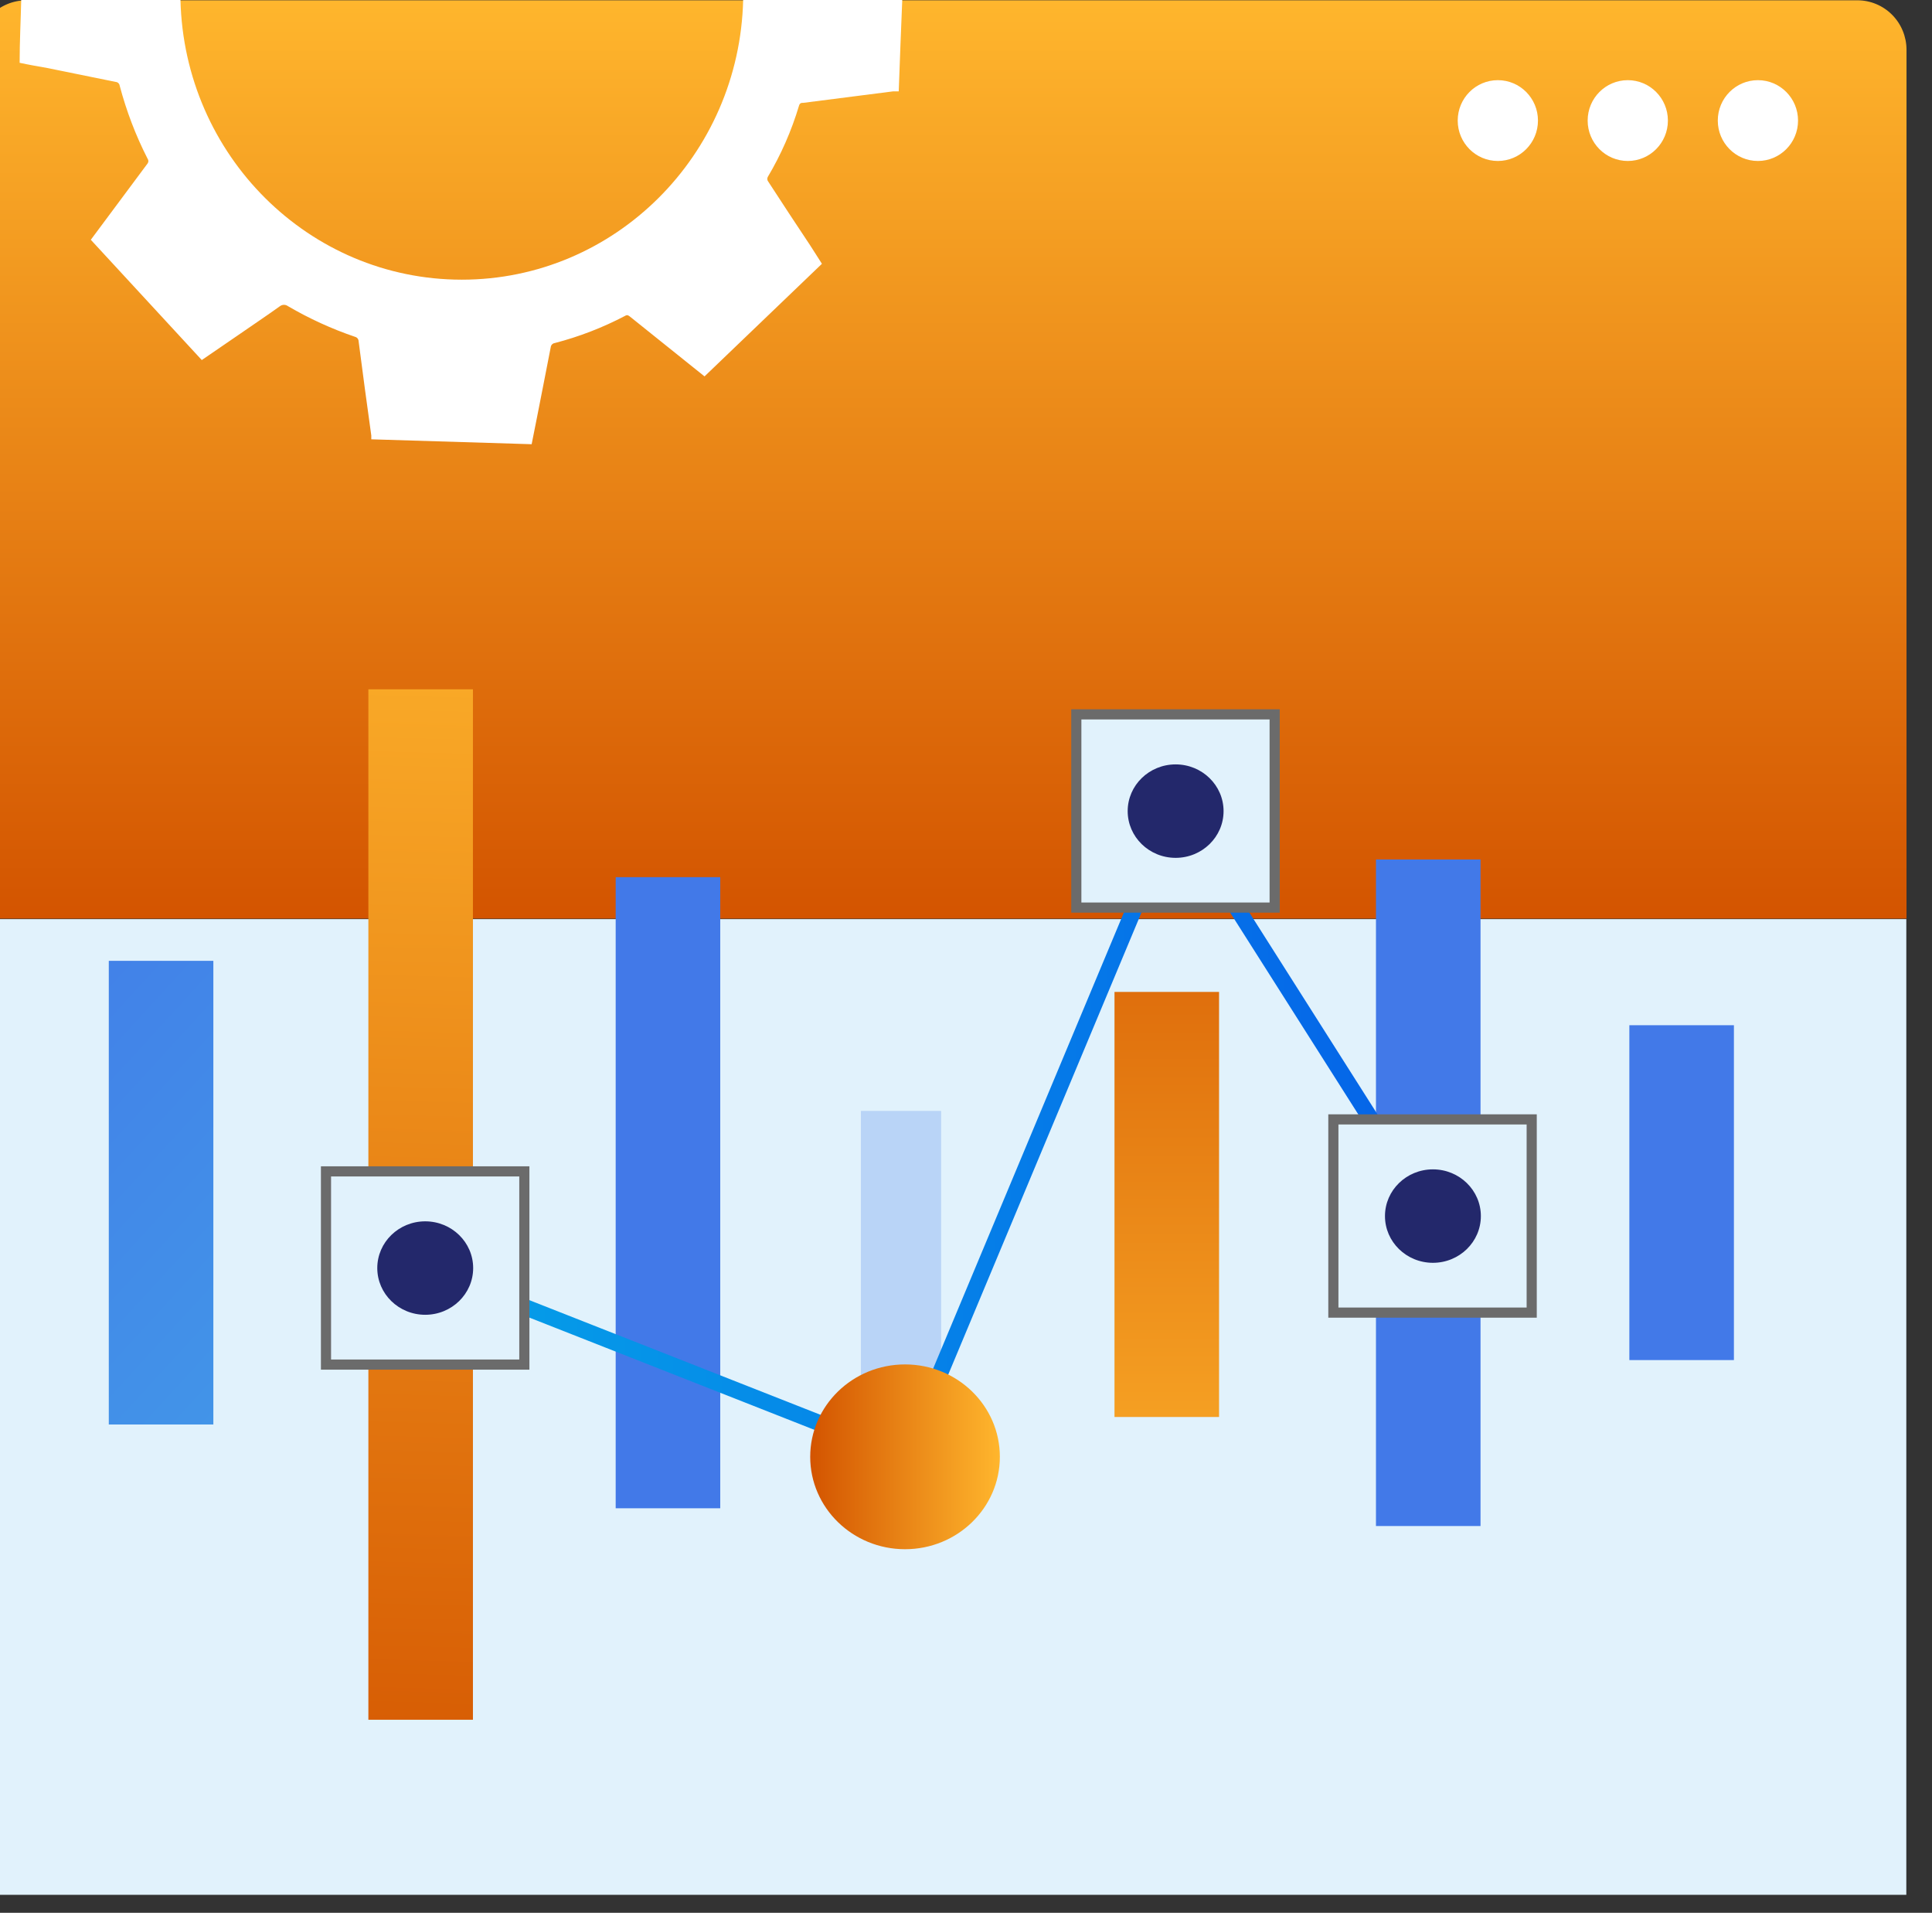 <?xml version="1.0" encoding="UTF-8" standalone="no"?>
<!DOCTYPE svg PUBLIC "-//W3C//DTD SVG 1.1//EN" "http://www.w3.org/Graphics/SVG/1.1/DTD/svg11.dtd">
<svg width="100%" height="100%" viewBox="0 0 99 98" version="1.1" xmlns="http://www.w3.org/2000/svg" xmlns:xlink="http://www.w3.org/1999/xlink" xml:space="preserve" xmlns:serif="http://www.serif.com/" style="fill-rule:evenodd;clip-rule:evenodd;stroke-miterlimit:10;">
    <rect x="0" y="0" width="99" height="98" fill="#333333" stroke="none"/>
    <g transform="matrix(1,0,0,1,-3140.76,-4.162)">
        <g transform="matrix(0.567,0,0,0.502,1534.15,40.174)">
            <g transform="matrix(1,0,0,1,0.839,0.726)">
                <g transform="matrix(1.762,0,0,1.992,2830.55,21.342)">
                    <rect x="0" y="0" width="98.99" height="49.989" style="fill:rgb(225,242,252);"/>
                </g>
                <g transform="matrix(1.762,0,0,1.992,2830.55,-74.309)">
                    <clipPath id="_clip1">
                        <path d="M2.572,0.942L96.479,0.942C97.148,0.942 97.789,1.209 98.262,1.685C98.734,2.16 99,2.806 99,3.478L99,47.991L0,47.991L0,3.478C0.028,2.069 1.171,0.942 2.572,0.942Z" clip-rule="nonzero"/>
                    </clipPath>
                    <g clip-path="url(#_clip1)">
                        <g transform="matrix(1,0,0,-1,0,47.991)">
                            <rect x="0" y="0" width="99" height="47.049" style="fill:url(#_Linear2);"/>
                        </g>
                        <g transform="matrix(1,0,0,-1,0,47.991)">
                            <rect x="0" y="0" width="99" height="47.049" style="fill:url(#_Linear3);"/>
                        </g>
                    </g>
                </g>
                <g transform="matrix(-1.762,0,0,-1.992,3152.5,120.933)">
                    <ellipse cx="91.34" cy="90.909" rx="2.058" ry="2.07" style="fill:white;"/>
                </g>
                <g transform="matrix(-1.762,0,0,-1.992,3128.99,120.933)">
                    <ellipse cx="84.672" cy="90.909" rx="2.058" ry="2.07" style="fill:white;"/>
                </g>
                <g transform="matrix(-1.762,0,0,-1.992,3105.51,120.933)">
                    <ellipse cx="78.011" cy="90.909" rx="2.058" ry="2.07" style="fill:white;"/>
                </g>
                <g transform="matrix(1.762,0,0,-1.992,2865.98,103.052)">
                    <rect x="0" y="-0" width="5.363" height="52.794" style="fill:url(#_Linear4);"/>
                </g>
                <g transform="matrix(1.762,0,0,-1.992,2865.98,103.052)">
                    <rect x="0" y="-0" width="5.363" height="52.794" style="fill:url(#_Linear5);"/>
                </g>
                <g transform="matrix(1.762,0,0,1.992,2830.55,-8.151)">
                    <rect x="45.369" y="24.632" width="4.116" height="15.528" style="fill:rgb(185,212,247);"/>
                </g>
                <g transform="matrix(1.762,0,0,-1.992,2933.41,72.153)">
                    <rect x="0" y="0" width="5.363" height="21.778" style="fill:url(#_Linear6);"/>
                </g>
                <g transform="matrix(1.762,0,0,-1.992,2933.41,72.153)">
                    <rect x="0" y="0" width="5.363" height="21.778" style="fill:url(#_Linear7);"/>
                </g>
                <g transform="matrix(1.762,0,0,-1.992,2842.52,72.919)">
                    <rect x="0" y="0" width="5.363" height="23.755" style="fill:url(#_Linear8);"/>
                </g>
                <g transform="matrix(1.762,0,0,-1.992,2842.52,72.919)">
                    <rect x="0" y="0" width="5.363" height="23.755" style="fill:url(#_Linear9);"/>
                </g>
                <g transform="matrix(1.762,0,0,-1.992,2888.33,81.47)">
                    <rect x="0" y="0" width="5.363" height="32.335" style="fill:url(#_Linear10);"/>
                </g>
                <g transform="matrix(1.762,0,0,-1.992,2888.33,81.47)">
                    <rect x="0" y="0" width="5.363" height="32.335" style="fill:url(#_Linear11);"/>
                </g>
                <g transform="matrix(1.762,0,0,-1.992,2957.04,83.282)">
                    <rect x="0" y="0" width="5.363" height="34.15" style="fill:url(#_Linear12);"/>
                </g>
                <g transform="matrix(1.762,0,0,-1.992,2957.04,83.282)">
                    <rect x="0" y="0" width="5.363" height="34.15" style="fill:url(#_Linear13);"/>
                </g>
                <g transform="matrix(1.762,0,0,-1.992,2979.94,66.345)">
                    <rect x="0" y="0" width="5.363" height="17.156" style="fill:url(#_Linear14);"/>
                </g>
                <g transform="matrix(1.762,0,0,-1.992,2979.94,66.345)">
                    <rect x="0" y="0" width="5.363" height="17.156" style="fill:url(#_Linear15);"/>
                </g>
                <g transform="matrix(1.762,0,0,1.992,2830.55,-74.309)">
                    <clipPath id="_clip16">
                        <path d="M22.863,66.269L47.481,75.953L47.86,76.102L48.018,75.727L61.874,42.631L61.139,42.694L74.327,63.443L75.029,62.996L61.841,42.247L61.414,41.575L61.106,42.31L47.25,75.405L47.786,75.179L23.167,65.495L22.863,66.269Z" clip-rule="nonzero"/>
                    </clipPath>
                    <g clip-path="url(#_clip16)">
                        <g transform="matrix(1,0,0,-1,23.015,75.207)">
                            <rect x="-0.152" y="-0.896" width="52.167" height="34.527" style="fill:url(#_Linear17);"/>
                        </g>
                        <g transform="matrix(1,0,0,-1,23.015,75.207)">
                            <rect x="-0.152" y="-0.896" width="52.167" height="34.527" style="fill:url(#_Linear18);"/>
                        </g>
                    </g>
                </g>
                <g transform="matrix(1.762,0,0,1.992,2830.55,-7.041)">
                    <rect x="17.929" y="27.168" width="10.173" height="9.899" style="fill:rgb(225,242,252);"/>
                </g>
                <g transform="matrix(1.762,0,0,-1.992,2862.15,66.806)">
                    <rect x="0" y="0" width="10.173" height="9.899" style="fill:none;stroke:rgb(107,107,107);stroke-width:0.52px;"/>
                </g>
                <g transform="matrix(-1.762,0,0,-1.992,2911.67,120.933)">
                    <ellipse cx="23.015" cy="32.118" rx="2.459" ry="2.394" style="fill:rgb(35,40,107);"/>
                </g>
                <g transform="matrix(1.762,0,0,1.992,2830.55,-100.326)">
                    <rect x="56.408" y="50.58" width="10.173" height="9.899" style="fill:rgb(225,242,252);"/>
                </g>
                <g transform="matrix(1.762,0,0,-1.992,2929.96,20.164)">
                    <rect x="0" y="0" width="10.173" height="9.899" style="fill:none;stroke:rgb(107,107,107);stroke-width:0.52px;"/>
                </g>
                <g transform="matrix(-1.762,0,0,-1.992,3047.28,120.933)">
                    <ellipse cx="61.49" cy="55.529" rx="2.459" ry="2.394" style="fill:rgb(35,40,107);"/>
                </g>
                <g transform="matrix(1.762,0,0,1.992,2830.55,-17.652)">
                    <rect x="69.592" y="29.831" width="10.173" height="9.899" style="fill:rgb(225,242,252);"/>
                </g>
                <g transform="matrix(1.762,0,0,-1.992,2953.19,61.501)">
                    <rect x="0" y="0" width="10.173" height="9.899" style="fill:none;stroke:rgb(107,107,107);stroke-width:0.52px;"/>
                </g>
                <g transform="matrix(-1.762,0,0,-1.992,3093.77,120.933)">
                    <ellipse cx="74.678" cy="34.781" rx="2.459" ry="2.394" style="fill:rgb(35,40,107);"/>
                </g>
                <g transform="matrix(1.762,0,0,1.992,2830.55,-74.309)">
                    <clipPath id="_clip19">
                        <path d="M47.634,80.3C50.32,80.3 52.497,78.181 52.497,75.566C52.497,72.951 50.32,70.832 47.634,70.832C44.948,70.832 42.77,72.951 42.77,75.566C42.77,78.181 44.948,80.3 47.634,80.3Z" clip-rule="nonzero"/>
                    </clipPath>
                    <g clip-path="url(#_clip19)">
                        <g transform="matrix(1,0,0,-1,42.77,80.3)">
                            <rect x="0" y="0" width="9.727" height="9.469" style="fill:url(#_Linear20);"/>
                        </g>
                        <g transform="matrix(1,0,0,-1,42.77,80.3)">
                            <rect x="0" y="0" width="9.727" height="9.469" style="fill:url(#_Linear21);"/>
                        </g>
                    </g>
                </g>
                <g transform="matrix(-1.762,0,0,1.992,2917.13,-222.343)">
                    <path d="M46.917,78.458C46.917,77.37 46.86,76.306 46.835,75.226L38.668,75.226C38.481,83.203 32.075,89.57 24.237,89.57C16.399,89.57 9.993,83.203 9.806,75.226L1.646,75.226C1.712,76.792 1.77,78.358 1.827,79.923L2.123,79.923L6.713,80.509C6.812,80.509 6.902,80.509 6.943,80.66C7.326,81.94 7.865,83.167 8.547,84.311C8.575,84.372 8.575,84.442 8.547,84.503C7.832,85.608 7.1,86.714 6.376,87.802C6.17,88.129 5.964,88.438 5.767,88.756L11.788,94.525L13.137,93.445L15.604,91.469C15.687,91.402 15.752,91.352 15.868,91.427C17.013,92.027 18.222,92.493 19.47,92.817C19.577,92.832 19.662,92.917 19.676,93.027C19.906,94.241 20.153,95.438 20.383,96.635C20.474,97.104 20.572,97.573 20.655,98L28.88,97.749L28.88,97.556C29.105,95.949 29.321,94.341 29.529,92.734C29.53,92.622 29.605,92.526 29.71,92.499C30.908,92.092 32.062,91.565 33.157,90.925C33.277,90.837 33.439,90.837 33.56,90.925C34.284,91.444 35.016,91.93 35.739,92.432L37.574,93.688C39.471,91.634 41.368,89.58 43.266,87.526L40.354,83.616C40.3,83.544 40.3,83.445 40.354,83.373C40.963,82.182 41.442,80.927 41.785,79.63C41.8,79.525 41.886,79.444 41.991,79.438L45.495,78.726C45.972,78.642 46.449,78.559 46.917,78.458Z" style="fill:white;fill-rule:nonzero;"/>
                </g>
            </g>
        </g>
    </g>
    <defs>
        <linearGradient id="_Linear2" x1="0" y1="0" x2="1" y2="0" gradientUnits="userSpaceOnUse" gradientTransform="matrix(6.27019e-14,-1024,-1024,-6.27019e-14,49.5,-1e-05)"><stop offset="0" style="stop-color:rgb(211,84,0);stop-opacity:0"/><stop offset="1" style="stop-color:rgb(255,182,45);stop-opacity:0"/></linearGradient>
        <linearGradient id="_Linear3" x1="0" y1="0" x2="1" y2="0" gradientUnits="userSpaceOnUse" gradientTransform="matrix(2.8809e-15,47.049,47.049,-2.8809e-15,49.5,-1e-05)"><stop offset="0" style="stop-color:rgb(211,84,0);stop-opacity:1"/><stop offset="1" style="stop-color:rgb(255,182,45);stop-opacity:1"/></linearGradient>
        <linearGradient id="_Linear4" x1="0" y1="0" x2="1" y2="0" gradientUnits="userSpaceOnUse" gradientTransform="matrix(6.27019e-14,-1024,-1024,-6.27019e-14,0,-7.59)"><stop offset="0" style="stop-color:rgb(211,84,0);stop-opacity:0"/><stop offset="1" style="stop-color:rgb(255,182,45);stop-opacity:0"/></linearGradient>
        <linearGradient id="_Linear5" x1="0" y1="0" x2="1" y2="0" gradientUnits="userSpaceOnUse" gradientTransform="matrix(2.681,70.772,70.772,-2.681,0,-7.59)"><stop offset="0" style="stop-color:rgb(211,84,0);stop-opacity:1"/><stop offset="1" style="stop-color:rgb(255,182,45);stop-opacity:1"/></linearGradient>
        <linearGradient id="_Linear6" x1="0" y1="0" x2="1" y2="0" gradientUnits="userSpaceOnUse" gradientTransform="matrix(6.27019e-14,-1024,-1024,-6.27019e-14,2.681,33.674)"><stop offset="0" style="stop-color:rgb(211,84,0);stop-opacity:0"/><stop offset="1" style="stop-color:rgb(255,182,45);stop-opacity:0"/></linearGradient>
        <linearGradient id="_Linear7" x1="0" y1="0" x2="1" y2="0" gradientUnits="userSpaceOnUse" gradientTransform="matrix(2.67442e-15,-43.676,-43.676,-2.67442e-15,2.681,33.674)"><stop offset="0" style="stop-color:rgb(211,84,0);stop-opacity:1"/><stop offset="1" style="stop-color:rgb(255,182,45);stop-opacity:1"/></linearGradient>
        <linearGradient id="_Linear8" x1="0" y1="0" x2="1" y2="0" gradientUnits="userSpaceOnUse" gradientTransform="matrix(6.27019e-14,-1024,-1024,-6.27019e-14,-11.794,25.157)"><stop offset="0" style="stop-color:rgb(66,121,232);stop-opacity:0"/><stop offset="1" style="stop-color:rgb(66,194,232);stop-opacity:0"/></linearGradient>
        <linearGradient id="_Linear9" x1="0" y1="0" x2="1" y2="0" gradientUnits="userSpaceOnUse" gradientTransform="matrix(59.381,-54.485,-54.485,-59.381,-11.794,25.157)"><stop offset="0" style="stop-color:rgb(66,121,232);stop-opacity:1"/><stop offset="1" style="stop-color:rgb(66,194,232);stop-opacity:1"/></linearGradient>
        <linearGradient id="_Linear10" x1="0" y1="0" x2="1" y2="0" gradientUnits="userSpaceOnUse" gradientTransform="matrix(6.27019e-14,-1024,-1024,-6.27019e-14,-1222.29,-661.723)"><stop offset="0" style="stop-color:rgb(66,121,232);stop-opacity:0"/><stop offset="1" style="stop-color:rgb(66,194,232);stop-opacity:0"/></linearGradient>
        <linearGradient id="_Linear11" x1="0" y1="0" x2="1" y2="0" gradientUnits="userSpaceOnUse" gradientTransform="matrix(-57.628,52.881,52.881,57.628,-1222.29,-661.723)"><stop offset="0" style="stop-color:rgb(66,121,232);stop-opacity:1"/><stop offset="1" style="stop-color:rgb(66,194,232);stop-opacity:1"/></linearGradient>
        <linearGradient id="_Linear12" x1="0" y1="0" x2="1" y2="0" gradientUnits="userSpaceOnUse" gradientTransform="matrix(6.27019e-14,-1024,-1024,-6.27019e-14,-1291.08,-669.244)"><stop offset="0" style="stop-color:rgb(66,121,232);stop-opacity:0"/><stop offset="1" style="stop-color:rgb(66,194,232);stop-opacity:0"/></linearGradient>
        <linearGradient id="_Linear13" x1="0" y1="0" x2="1" y2="0" gradientUnits="userSpaceOnUse" gradientTransform="matrix(-57.368,52.641,52.641,57.368,-1291.08,-669.244)"><stop offset="0" style="stop-color:rgb(66,121,232);stop-opacity:1"/><stop offset="1" style="stop-color:rgb(66,194,232);stop-opacity:1"/></linearGradient>
        <linearGradient id="_Linear14" x1="0" y1="0" x2="1" y2="0" gradientUnits="userSpaceOnUse" gradientTransform="matrix(6.27019e-14,-1024,-1024,-6.27019e-14,-1311.47,-682.877)"><stop offset="0" style="stop-color:rgb(66,121,232);stop-opacity:0"/><stop offset="1" style="stop-color:rgb(66,194,232);stop-opacity:0"/></linearGradient>
        <linearGradient id="_Linear15" x1="0" y1="0" x2="1" y2="0" gradientUnits="userSpaceOnUse" gradientTransform="matrix(-61.778,56.681,56.681,61.778,-1311.47,-682.877)"><stop offset="0" style="stop-color:rgb(66,121,232);stop-opacity:1"/><stop offset="1" style="stop-color:rgb(66,194,232);stop-opacity:1"/></linearGradient>
        <linearGradient id="_Linear17" x1="0" y1="0" x2="1" y2="0" gradientUnits="userSpaceOnUse" gradientTransform="matrix(6.27019e-14,-1024,-1024,-6.27019e-14,-0.153,16.366)"><stop offset="0" style="stop-color:rgb(5,161,232);stop-opacity:0"/><stop offset="1" style="stop-color:rgb(5,98,232);stop-opacity:0"/></linearGradient>
        <linearGradient id="_Linear18" x1="0" y1="0" x2="1" y2="0" gradientUnits="userSpaceOnUse" gradientTransform="matrix(52.171,-0,0,-52.171,-0.153,16.366)"><stop offset="0" style="stop-color:rgb(5,161,232);stop-opacity:1"/><stop offset="1" style="stop-color:rgb(5,98,232);stop-opacity:1"/></linearGradient>
        <linearGradient id="_Linear20" x1="0" y1="0" x2="1" y2="0" gradientUnits="userSpaceOnUse" gradientTransform="matrix(6.27019e-14,-1024,-1024,-6.27019e-14,0,4.734)"><stop offset="0" style="stop-color:rgb(211,84,0);stop-opacity:0"/><stop offset="1" style="stop-color:rgb(255,182,45);stop-opacity:0"/></linearGradient>
        <linearGradient id="_Linear21" x1="0" y1="0" x2="1" y2="0" gradientUnits="userSpaceOnUse" gradientTransform="matrix(9.727,-0,0,-9.727,0,4.734)"><stop offset="0" style="stop-color:rgb(211,84,0);stop-opacity:1"/><stop offset="1" style="stop-color:rgb(255,182,45);stop-opacity:1"/></linearGradient>
    </defs>
</svg>
